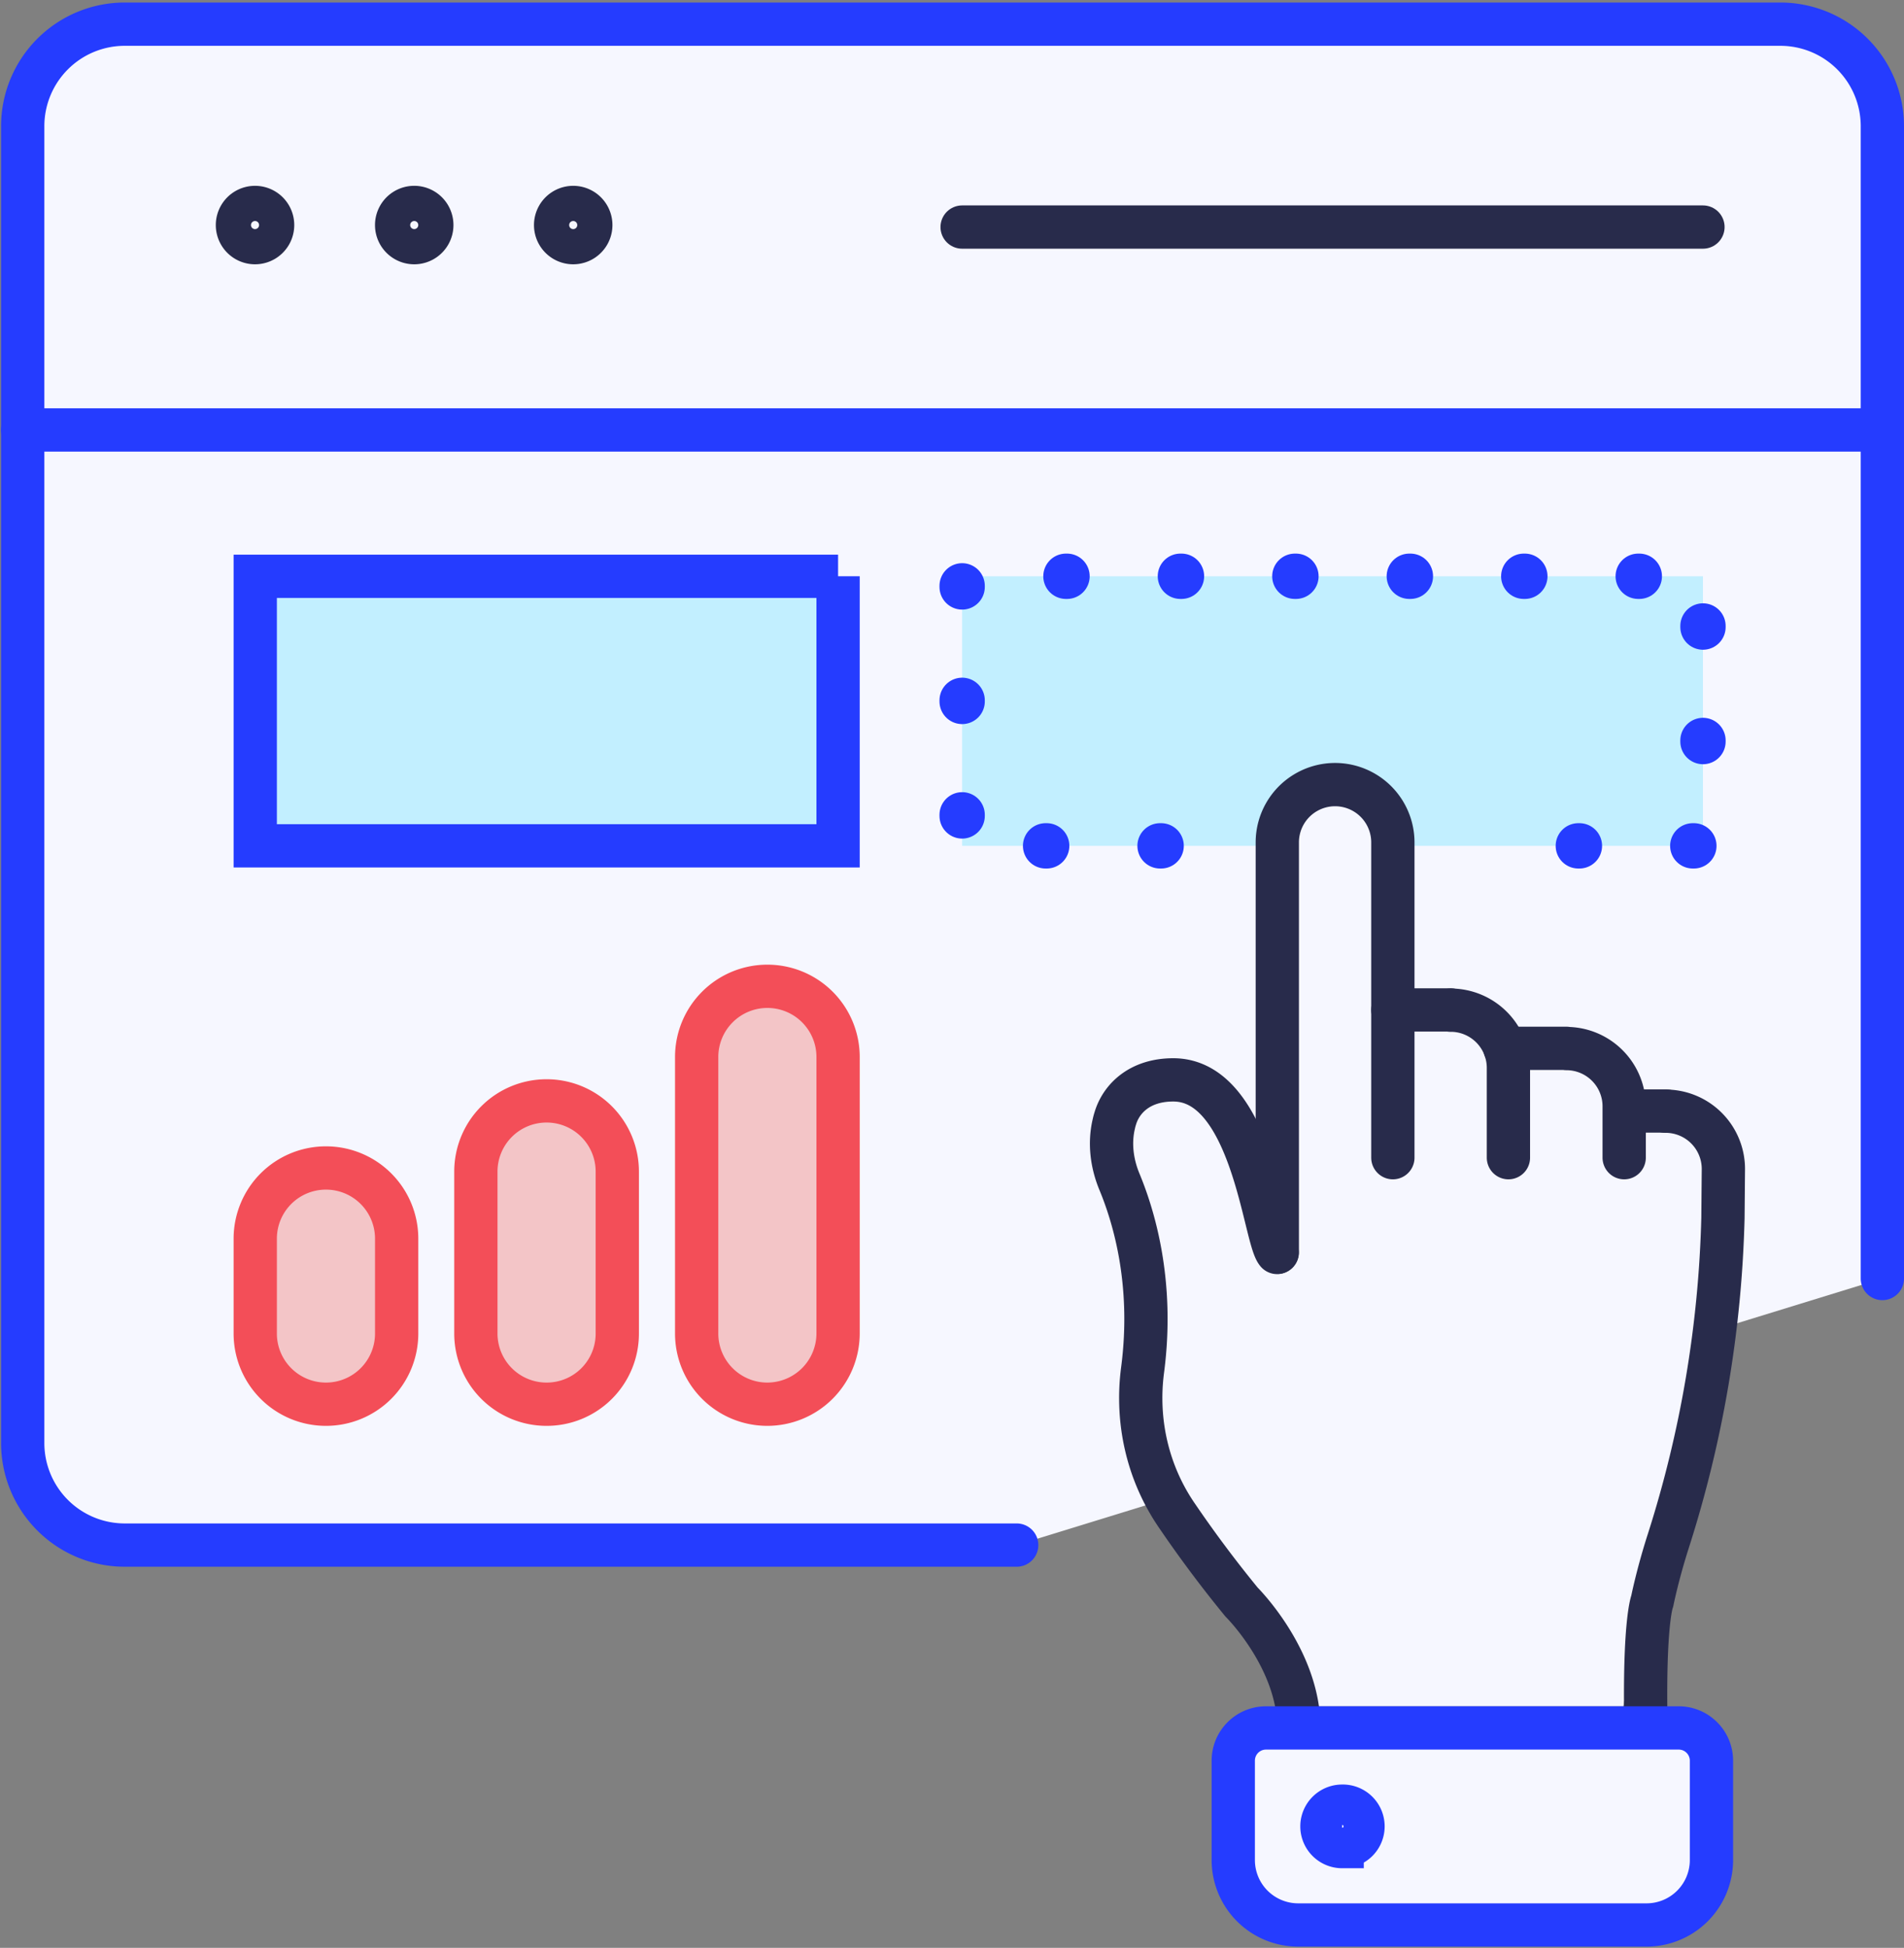 <svg width="88" height="90" fill="none" xmlns="http://www.w3.org/2000/svg"><rect width="100%" height="100%" fill="#808080" stroke="none"/><path d="M46.99 71.39H5.765a4.714 4.714 0 0 1-4.715-4.716V5.832a4.714 4.714 0 0 1 4.715-4.715h76.52A4.714 4.714 0 0 1 87 5.832v53.241" fill="#F6F7FF"/><path d="M46.99 71.39H5.765a4.714 4.714 0 0 1-4.715-4.716V5.832a4.714 4.714 0 0 1 4.715-4.715h76.52A4.714 4.714 0 0 1 87 5.832v53.241" stroke="#253CFF" stroke-width="2" stroke-miterlimit="10" stroke-linecap="round"/><path d="M12.6 10.398a.813.813 0 1 0-1.626.002.813.813 0 0 0 1.626-.002Zm7.358 0a.813.813 0 1 0-1.626.001.813.813 0 0 0 1.626 0Zm7.348 0a.813.813 0 1 0-1.626.002.813.813 0 0 0 1.626-.002Z" stroke="#282B4B" stroke-width="2" stroke-miterlimit="10" stroke-linecap="round" stroke-linejoin="round"/><path d="M1.05 19.866H87" stroke="#253CFF" stroke-width="2" stroke-miterlimit="10" stroke-linecap="round"/><path d="M44.468 10.491h34.24" stroke="#282B4B" stroke-width="2" stroke-miterlimit="10" stroke-linecap="round" stroke-linejoin="round"/><path d="M38.735 26.627H11.797v12.455h26.938V26.626Zm39.973 0h-34.24v12.455h34.24V26.626Z" fill="#C2EFFF"/><path d="M64.376 53.49V38.923a2.67 2.67 0 1 0-5.341 0V57.86" fill="#F6F7FF"/><path d="M64.376 53.49V38.923a2.67 2.67 0 1 0-5.341 0V57.86" stroke="#282B4B" stroke-width="2" stroke-miterlimit="10" stroke-linecap="round" stroke-linejoin="round"/><path d="m54 61 24.5-1L75 79H60l-6-18Zm15.717-7.51v-4.146a2.67 2.67 0 0 0-2.67-2.67" fill="#F6F7FF"/><path d="M69.717 53.49v-4.146a2.67 2.67 0 0 0-2.67-2.67" stroke="#282B4B" stroke-width="2" stroke-miterlimit="10" stroke-linecap="round" stroke-linejoin="round"/><path d="M75.067 53.49v-2.372a2.67 2.67 0 0 0-2.67-2.67" fill="#F6F7FF"/><path d="M75.067 53.49v-2.372a2.67 2.67 0 0 0-2.67-2.67m4.584 2.885h-1.914m-2.67-2.895h-2.839m-2.512-1.774h-2.67" stroke="#282B4B" stroke-width="2" stroke-miterlimit="10" stroke-linecap="round" stroke-linejoin="round"/><path d="M76.075 79.84c-.103-4.922.29-5.865.29-5.865s.243-1.223.747-2.791a53.274 53.274 0 0 0 2.52-14.912l.02-2.26a2.67 2.67 0 0 0-2.671-2.67" fill="#F6F7FF"/><path d="M76.075 79.84c-.103-4.922.29-5.865.29-5.865s.243-1.223.747-2.791a53.274 53.274 0 0 0 2.52-14.912l.02-2.26a2.67 2.67 0 0 0-2.671-2.67" stroke="#282B4B" stroke-width="2" stroke-miterlimit="10" stroke-linecap="round" stroke-linejoin="round"/><path d="M59.026 57.87c-.589-.682-1.149-7.975-4.8-7.975-1.578 0-2.418.896-2.68 1.783a2.355 2.355 0 0 0-.065.243c-.215.897-.093 1.84.261 2.69.626 1.512 1.606 4.603 1.065 8.702-.308 2.371.243 4.771 1.606 6.741a56.146 56.146 0 0 0 2.97 3.969s2.65 2.623 2.65 5.826" fill="#F6F7FF"/><path d="M59.026 57.87c-.589-.682-1.149-7.975-4.8-7.975-1.578 0-2.418.896-2.68 1.783a2.355 2.355 0 0 0-.065.243c-.215.897-.093 1.84.261 2.69.626 1.512 1.606 4.603 1.065 8.702-.308 2.371.243 4.771 1.606 6.741a56.146 56.146 0 0 0 2.97 3.969s2.65 2.623 2.65 5.826m-.018-.009h16.06" stroke="#282B4B" stroke-width="2" stroke-miterlimit="10" stroke-linecap="round" stroke-linejoin="round"/><path d="M60 88.943a3 3 0 0 1-3-3v-4.591c0-.84.68-1.513 1.512-1.513h19.076c.84 0 1.513.682 1.513 1.513v4.591a3 3 0 0 1-3 3H59.999Z" fill="#F6F7FF" stroke="#253CFF" stroke-width="2" stroke-miterlimit="10" stroke-linecap="round"/><path d="M62.032 85.32a.934.934 0 1 0 0-1.867.934.934 0 0 0 0 1.868Z" fill="#F6F7FF" stroke="#253CFF" stroke-width="2" stroke-miterlimit="10" stroke-linecap="round"/><path d="M38.735 26.627H11.797v12.455h26.938V26.626Z" stroke="#253CFF" stroke-width="2" stroke-miterlimit="10" stroke-linecap="round"/><path d="M53.666 39.082h-9.197V26.626h34.24v12.456h-9.506" stroke="#253CFF" stroke-width="2.095" stroke-linecap="round" stroke-linejoin="round" stroke-dasharray="0.05 5.24"/><path d="M15.065 64.881a3.266 3.266 0 0 1-3.268-3.268v-4.38a3.266 3.266 0 0 1 3.268-3.267 3.266 3.266 0 0 1 3.268 3.268v4.38a3.266 3.266 0 0 1-3.268 3.267Zm10.197 0a3.266 3.266 0 0 1-3.268-3.268v-7.48a3.266 3.266 0 0 1 3.268-3.267 3.266 3.266 0 0 1 3.268 3.268v7.479a3.26 3.26 0 0 1-3.268 3.268Zm10.205 0a3.266 3.266 0 0 1-3.268-3.268V48.84a3.266 3.266 0 0 1 3.268-3.268 3.266 3.266 0 0 1 3.268 3.268v12.764a3.274 3.274 0 0 1-3.268 3.277Z" fill="#F3C5C7" stroke="#F34E58" stroke-width="2" stroke-miterlimit="10" stroke-linecap="round"/></svg>